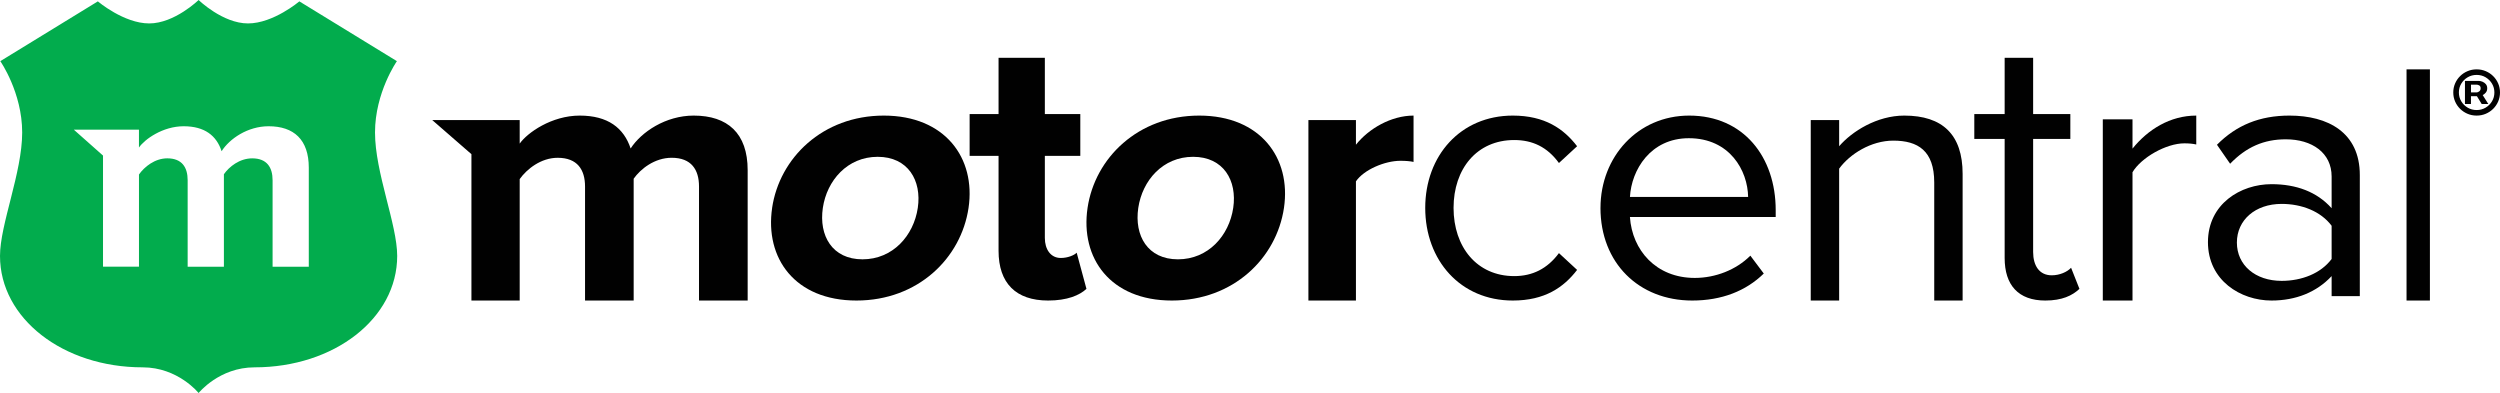 <?xml version="1.0" encoding="UTF-8"?>
<svg width="229px" height="36px" viewBox="0 0 229 36" version="1.1" xmlns="http://www.w3.org/2000/svg" xmlns:xlink="http://www.w3.org/1999/xlink">
    <title>Motorcentral Logo - Black 2</title>
    <g id="Page-1" stroke="none" stroke-width="1" fill="none" fill-rule="evenodd">
        <g id="v2" transform="translate(-1136, -414)" fill-rule="nonzero">
            <g id="Motorcentral-Logo---Black" transform="translate(1136, 414)">
                <path d="M64.03,27.526 L64.03,17.087 C64.03,15.547 63.333,14.452 61.524,14.452 C59.957,14.452 58.671,15.48 58.044,16.37 L58.044,27.528 L53.59,27.528 L53.59,17.089 C53.59,15.549 52.893,14.454 51.084,14.454 C49.552,14.454 48.264,15.481 47.604,16.404 L47.604,27.528 L43.183,27.528 L43.183,14.122 L39.593,10.998 L47.604,10.998 L47.604,13.154 C48.301,12.161 50.527,10.588 53.103,10.588 C55.68,10.588 57.141,11.717 57.766,13.6 C58.741,12.094 60.969,10.588 63.543,10.588 C66.641,10.588 68.486,12.198 68.486,15.585 L68.486,27.529 L64.032,27.529 L64.03,27.526 Z" id="Path" fill="#010101"></path>
                <path d="M70.726,19.042 C71.404,14.465 75.358,10.588 80.957,10.588 C86.556,10.588 89.396,14.465 88.719,19.042 C88.036,23.653 84.082,27.529 78.45,27.529 C72.817,27.529 70.046,23.653 70.728,19.042 L70.726,19.042 Z M84.07,19.042 C84.442,16.537 83.177,14.364 80.396,14.364 C77.614,14.364 75.742,16.537 75.372,19.042 C74.997,21.581 76.224,23.754 79.006,23.754 C81.787,23.754 83.693,21.581 84.07,19.042 L84.07,19.042 Z" id="Shape" fill="#010101"></path>
                <path d="M91.468,22.974 L91.468,14.277 L88.818,14.277 L88.818,10.447 L91.468,10.447 L91.468,5.294 L95.708,5.294 L95.708,10.447 L98.956,10.447 L98.956,14.277 L95.708,14.277 L95.708,21.801 C95.708,22.835 96.238,23.63 97.166,23.63 C97.796,23.63 98.392,23.388 98.624,23.147 L99.519,26.46 C98.889,27.047 97.763,27.529 96.007,27.529 C93.058,27.529 91.468,25.941 91.468,22.974 Z" id="Path" fill="#010101"></path>
                <path d="M99.62,19.042 C100.298,14.465 104.252,10.588 109.849,10.588 C115.447,10.588 118.288,14.465 117.612,19.042 C116.929,23.653 112.975,27.529 107.342,27.529 C101.71,27.529 98.939,23.653 99.62,19.042 Z M112.964,19.042 C113.336,16.537 112.073,14.364 109.29,14.364 C106.506,14.364 104.638,16.537 104.266,19.042 C103.891,21.581 105.118,23.754 107.9,23.754 C110.682,23.754 112.587,21.581 112.964,19.042 L112.964,19.042 Z" id="Shape" fill="#010101"></path>
                <path d="M119.85,27.529 L119.85,11 L124.204,11 L124.204,13.257 C125.369,11.786 127.425,10.588 129.481,10.588 L129.481,14.832 C129.173,14.763 128.763,14.729 128.282,14.729 C126.843,14.729 124.923,15.55 124.204,16.612 L124.204,27.528 L119.85,27.528 L119.85,27.529 Z" id="Path" fill="#010101"></path>
                <path d="M130.551,19.043 C130.551,14.264 133.78,10.588 138.572,10.588 C141.502,10.588 143.232,11.791 144.463,13.395 L142.799,14.932 C141.734,13.462 140.37,12.827 138.705,12.827 C135.277,12.827 133.146,15.467 133.146,19.043 C133.146,22.619 135.277,25.291 138.705,25.291 C140.368,25.291 141.734,24.622 142.799,23.185 L144.463,24.723 C143.231,26.328 141.5,27.529 138.572,27.529 C133.779,27.529 130.551,23.854 130.551,19.041 L130.551,19.043 Z" id="Path" fill="#010101"></path>
                <path d="M146.605,19.042 C146.605,14.364 150.019,10.588 154.732,10.588 C159.717,10.588 162.654,14.398 162.654,19.242 L162.654,19.877 L149.301,19.877 C149.505,22.919 151.692,25.458 155.243,25.458 C157.122,25.458 159.034,24.723 160.332,23.419 L161.562,25.056 C159.922,26.661 157.703,27.529 155.005,27.529 C150.12,27.529 146.603,24.088 146.603,19.042 L146.605,19.042 Z M154.699,12.66 C151.182,12.66 149.44,15.567 149.303,18.041 L160.128,18.041 C160.093,15.634 158.455,12.66 154.697,12.66 L154.699,12.66 Z" id="Shape" fill="#010101"></path>
                <path d="M177.176,27.529 L177.176,16.715 C177.176,13.806 175.684,12.882 173.428,12.882 C171.382,12.882 169.438,14.114 168.466,15.448 L168.466,27.528 L165.864,27.528 L165.864,11 L168.466,11 L168.466,13.395 C169.645,12.027 171.936,10.588 174.433,10.588 C177.937,10.588 179.776,12.333 179.776,15.927 L179.776,27.528 L177.174,27.528 L177.176,27.529 Z" id="Path" fill="#010101"></path>
                <path d="M183.626,23.63 L183.626,12.724 L180.846,12.724 L180.846,10.447 L183.626,10.447 L183.626,5.294 L186.235,5.294 L186.235,10.447 L189.643,10.447 L189.643,12.724 L186.235,12.724 L186.235,23.078 C186.235,24.32 186.791,25.218 187.938,25.218 C188.669,25.218 189.363,24.907 189.711,24.527 L190.477,26.46 C189.816,27.082 188.877,27.529 187.347,27.529 C184.878,27.529 183.626,26.115 183.626,23.63 L183.626,23.63 Z" id="Path" fill="#010101"></path>
                <path d="M192.617,27.529 L192.617,10.932 L195.337,10.932 L195.337,13.612 C196.75,11.86 198.782,10.588 201.178,10.588 L201.178,13.234 C200.851,13.165 200.525,13.13 200.089,13.13 C198.419,13.13 196.134,14.436 195.337,15.776 L195.337,27.528 L192.617,27.528 L192.617,27.529 Z" id="Path" fill="#010101"></path>
                <path d="M213.577,27.13 L213.577,25.291 C212.2,26.762 210.306,27.529 208.068,27.529 C205.244,27.529 202.248,25.691 202.248,22.183 C202.248,18.675 205.244,16.87 208.068,16.87 C210.34,16.87 212.235,17.571 213.577,19.075 L213.577,16.168 C213.577,13.997 211.786,12.761 209.376,12.761 C207.379,12.761 205.76,13.461 204.279,14.999 L203.074,13.261 C204.864,11.457 207,10.588 209.72,10.588 C213.232,10.588 216.159,12.126 216.159,16.034 L216.159,27.126 L213.577,27.126 L213.577,27.13 Z M213.577,23.722 L213.577,20.681 C212.579,19.345 210.822,18.677 208.998,18.677 C206.587,18.677 204.899,20.147 204.899,22.218 C204.899,24.29 206.587,25.727 208.998,25.727 C210.823,25.727 212.579,25.058 213.577,23.722 Z" id="Shape" fill="#010101"></path>
                <polygon id="Path" fill="#010101" points="220.439 27.529 220.439 6.353 222.579 6.353 222.579 27.529"></polygon>
                <path d="M227.698,8.482 C227.786,8.374 227.829,8.242 227.829,8.088 C227.829,7.935 227.788,7.809 227.702,7.708 C227.616,7.608 227.514,7.534 227.394,7.484 C227.275,7.435 227.164,7.412 227.062,7.412 L225.79,7.412 L225.79,9.529 L226.34,9.529 L226.34,8.812 L226.886,8.812 L227.325,9.529 L227.93,9.529 L227.415,8.708 C227.524,8.653 227.616,8.579 227.696,8.484 L227.698,8.482 Z M227.095,8.371 C227.007,8.434 226.928,8.466 226.852,8.466 L226.342,8.466 L226.342,7.754 L226.865,7.754 C226.93,7.754 227.007,7.777 227.095,7.823 C227.183,7.869 227.227,7.958 227.227,8.086 C227.227,8.215 227.183,8.307 227.095,8.371 L227.095,8.371 Z" id="Shape" fill="#010101"></path>
                <path d="M228.834,7.647 C228.723,7.391 228.57,7.166 228.374,6.972 C228.178,6.778 227.951,6.627 227.692,6.518 C227.433,6.408 227.155,6.353 226.86,6.353 C226.565,6.353 226.286,6.408 226.028,6.518 C225.769,6.627 225.542,6.778 225.346,6.972 C225.15,7.166 224.996,7.391 224.886,7.647 C224.776,7.903 224.72,8.177 224.72,8.471 C224.72,8.764 224.776,9.038 224.886,9.294 C224.996,9.55 225.15,9.775 225.346,9.969 C225.542,10.163 225.769,10.314 226.028,10.424 C226.286,10.533 226.563,10.588 226.86,10.588 C227.156,10.588 227.433,10.533 227.692,10.424 C227.951,10.314 228.178,10.163 228.374,9.969 C228.57,9.775 228.723,9.55 228.834,9.294 C228.944,9.038 229,8.764 229,8.471 C229,8.177 228.944,7.903 228.834,7.647 Z M228.267,9.281 C228.12,9.524 227.924,9.719 227.679,9.863 C227.433,10.008 227.16,10.08 226.86,10.08 C226.56,10.08 226.286,10.008 226.041,9.863 C225.795,9.718 225.598,9.524 225.453,9.281 C225.306,9.038 225.234,8.767 225.234,8.471 C225.234,8.174 225.306,7.903 225.453,7.66 C225.599,7.417 225.795,7.222 226.041,7.078 C226.286,6.933 226.56,6.862 226.86,6.862 C227.16,6.862 227.433,6.933 227.679,7.078 C227.924,7.223 228.122,7.417 228.267,7.66 C228.413,7.903 228.486,8.174 228.486,8.471 C228.486,8.767 228.413,9.038 228.267,9.281 Z" id="Shape" fill="#010101"></path>
                <path d="M34.351,12.136 C34.351,8.468 36.356,5.602 36.356,5.602 L27.421,0.126 C27.421,0.126 25.036,2.146 22.717,2.146 C20.397,2.146 18.192,0 18.192,0 C18.192,0 15.986,2.146 13.667,2.146 C11.347,2.146 8.962,0.126 8.962,0.126 L0.028,5.602 C0.028,5.602 2.032,8.466 2.032,12.136 C2.032,15.806 0,20.558 0,23.443 C0,29.166 5.775,33.648 13.064,33.648 C16.31,33.648 18.192,36 18.192,36 C18.192,36 20.074,33.648 23.319,33.648 C30.608,33.648 36.383,29.168 36.383,23.443 C36.383,20.558 34.351,15.804 34.351,12.136 Z M28.289,24.431 L24.969,24.431 L24.969,16.507 C24.969,15.337 24.451,14.505 23.102,14.505 C21.935,14.505 20.976,15.285 20.509,15.96 L20.509,24.43 L17.189,24.43 L17.189,16.505 C17.189,15.335 16.671,14.504 15.323,14.504 C14.181,14.504 13.222,15.283 12.73,15.984 L12.73,24.428 L9.436,24.428 L9.436,14.25 L6.76,11.877 L12.728,11.877 L12.728,13.515 C13.246,12.761 14.906,11.565 16.824,11.565 C18.743,11.565 19.833,12.423 20.299,13.851 C21.026,12.707 22.686,11.565 24.604,11.565 C26.911,11.565 28.285,12.787 28.285,15.359 L28.285,24.428 L28.289,24.431 Z" id="Shape" fill="#02AC4D"></path>
            </g>
        </g>
    </g>
</svg>